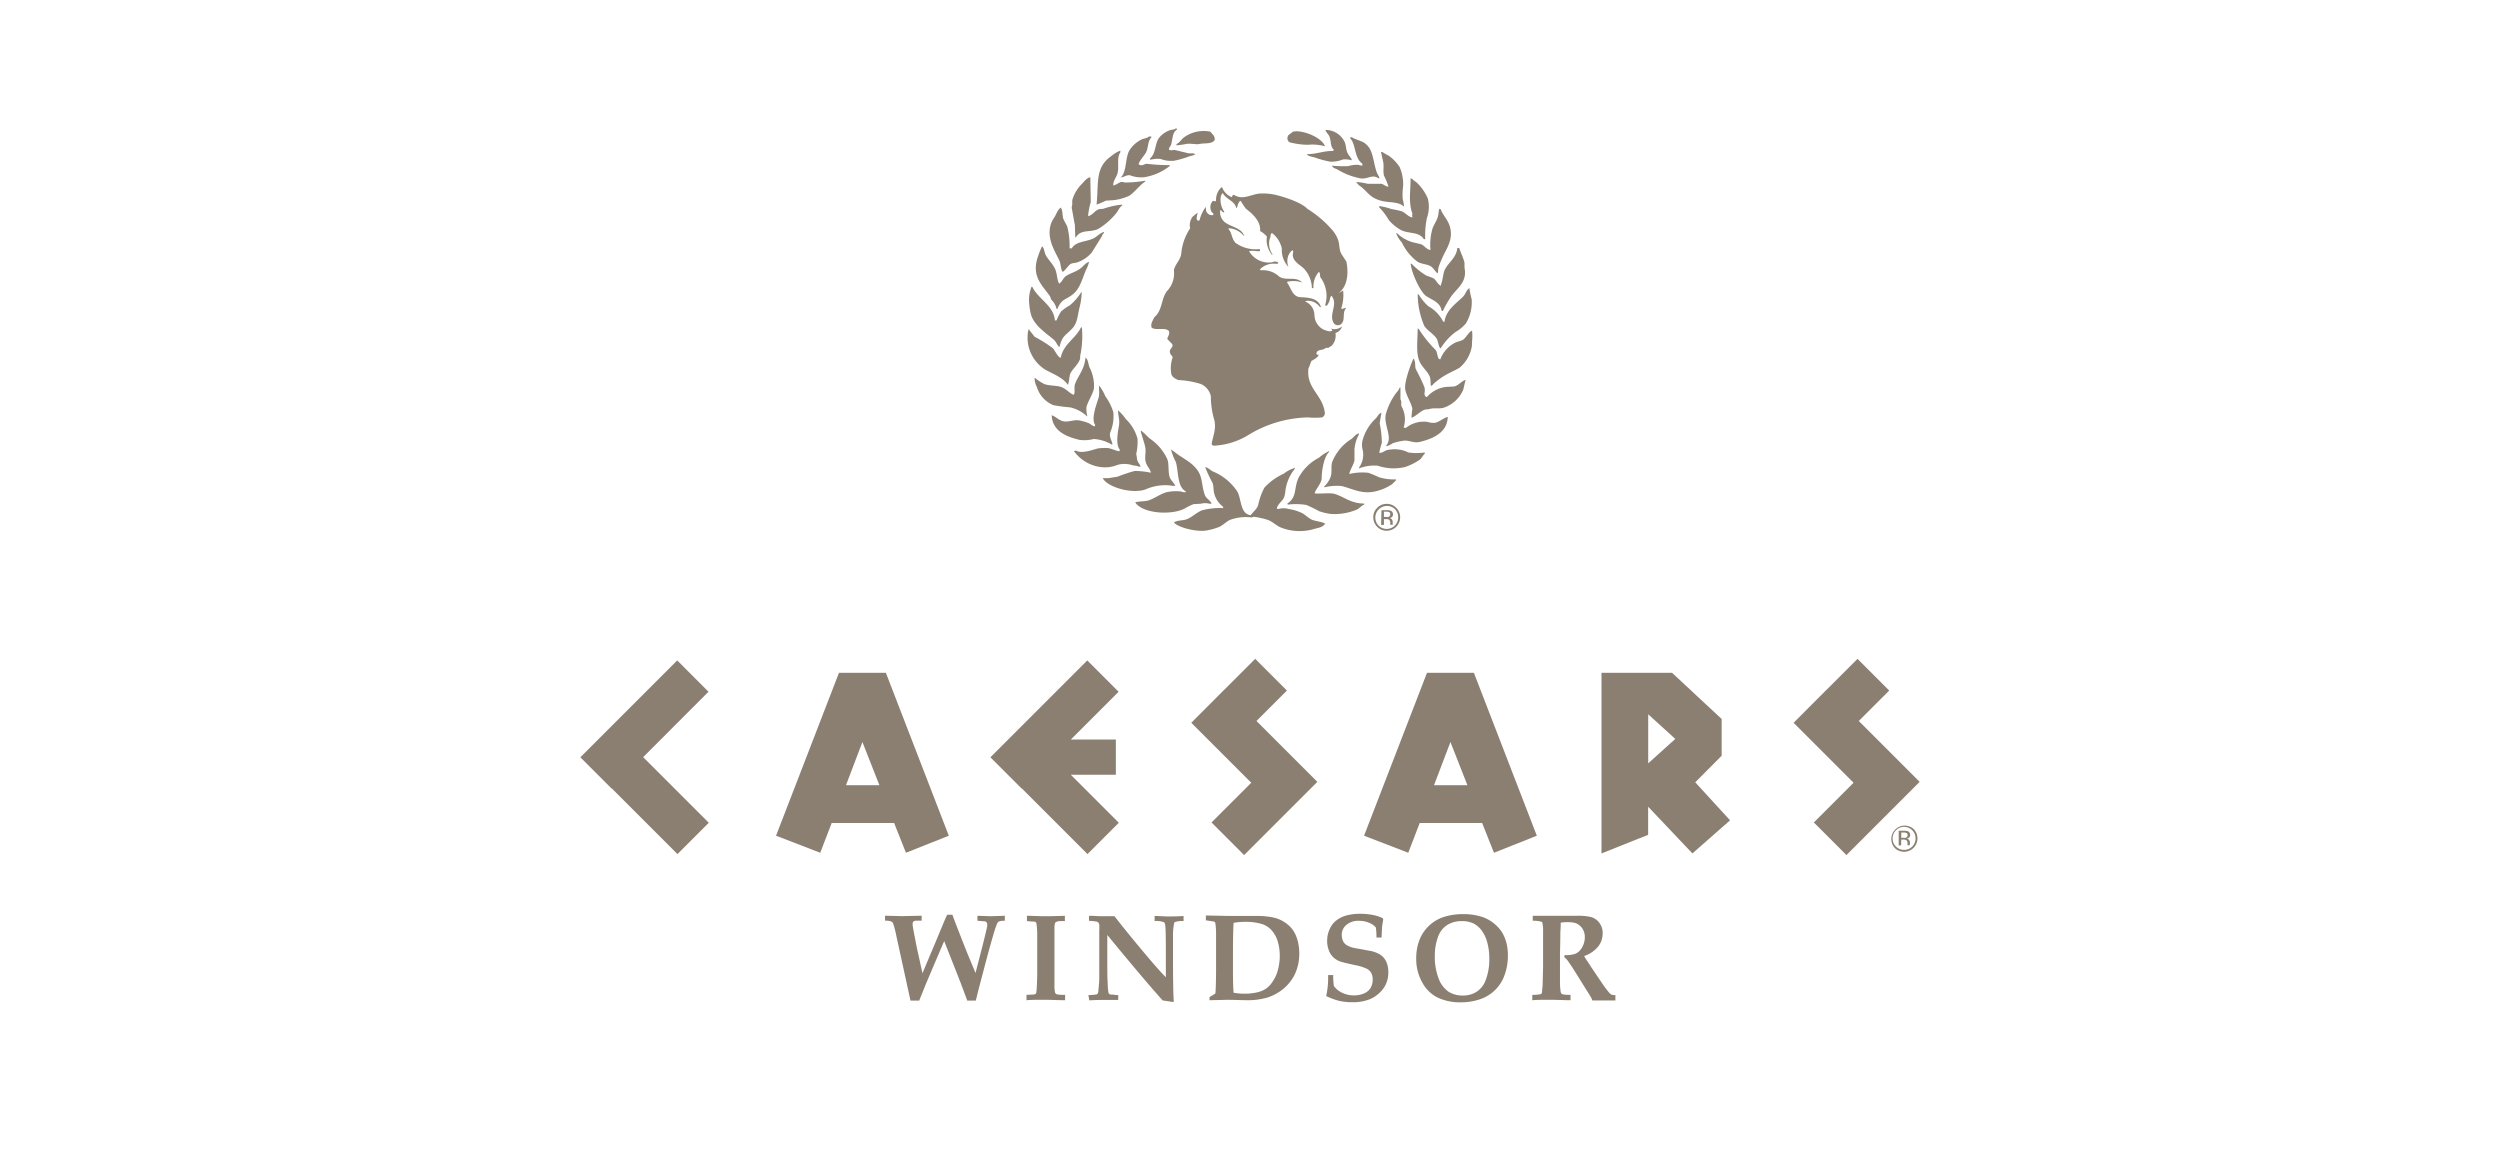 <svg id="Layer_1" data-name="Layer 1" xmlns="http://www.w3.org/2000/svg" width="336" height="155" viewBox="0 0 336 155">
  <defs>
    <style>
      .cls-1 {
        fill: #8a7f71;
      }
    </style>
  </defs>
  <title>_caesars_windsor</title>
  <g>
    <g>
      <g>
        <path class="cls-1" d="M179.87,39.42c1.26-.91,1.39-2.7,1.09-4.25l-.56-.86c-.7-1,0-1.65-1.22-3.25a14.5,14.5,0,0,0-3.48-3c-.91-1-3.83-1.76-3.83-1.76a7.71,7.71,0,0,0-2.54-.29c-1.16.09-2.22.9-3.39.24-.25-.2-.27.11-.41.25a2.31,2.31,0,0,1-1.28-1.34h-.07a2.23,2.23,0,0,0-.74,1.77c-.09.32-.38-.1-.52.18a1.2,1.2,0,0,0-.13,1.25c0,.21.45.31.25.54a.73.73,0,0,1-.74-.24c-.27-.21-.2-.6-.24-.85a4.91,4.91,0,0,0-.83,1.75c-.09.14-.17.1-.28.08-.26-.26,0-.78,0-1.06l-.62.5a1.82,1.82,0,0,0-.37,1.6A7.24,7.24,0,0,0,158.77,34c-.06.9-.83,1.48-1,2.32a3.39,3.39,0,0,1-.91,2.78c-.84,1.08-.59,2.59-1.72,3.54-.19.44-.55.89-.35,1.41.66.4,1.71-.09,2.29.41.19.42-.12.73-.2,1.1l.65.67c.27.39-.39.65-.3,1.1s.34.44.37.72a4.39,4.39,0,0,0-.16,2.28c.15.41.58.59.92.75a11.78,11.78,0,0,1,3,.52,2.29,2.29,0,0,1,1.38,1.67,11.22,11.22,0,0,0,.47,3.21c.27,1.21-.18,2.1-.37,3.2a.37.37,0,0,0,.37.22,9.85,9.85,0,0,0,4.35-1.3,16,16,0,0,1,8.24-2.5,9.94,9.94,0,0,0,1.89,0,.64.64,0,0,0,.37-.61c-.3-2.5-2.54-3.25-2.2-6,.19-.35.67-1.84.88-2.18-.16.12-.33.35-.53.37s-.2,1.18-.2,1c.41-.31,1.06-.52,1.23-1a.32.32,0,0,1-.31-.1c0-.72.89-.41,1.25-.83h0c.11,0,.09,0,.16,0l.18,0h0a.42.42,0,0,0,.14-.09l.29-.17a1.93,1.93,0,0,0,.53-1.73,1.3,1.3,0,0,0,.89-.9,1.52,1.52,0,0,1-1.55.28c.09.07.24.16.25.29-.36.23-.77,0-1.11-.1a2.24,2.24,0,0,1-1.3-2,2,2,0,0,0-1.23-1.8l.07-.08a1.88,1.88,0,0,1,1.57.47c.19.09.23.36.45.37v-.07c-.4-1.17-1.68-1.23-2.75-1.28S173.5,38.66,173,38c0,0,0-.1,0-.12a3.43,3.43,0,0,1,2,.09c-.8-.89-2.12-.18-3.07-.79a3.18,3.18,0,0,0-2.51-.85c0-.05-.09-.08-.07-.15a2.62,2.62,0,0,1,2.19-.72c.14,0,.32-.06.22-.21a.89.89,0,0,0-.78,0,3.06,3.06,0,0,1-3.1-1.48c.41-.14.92,0,1.38,0l.09-.1a.24.24,0,0,0-.05-.2,4.62,4.62,0,0,1-3.22-.81c-.57-.54-.47-1.36-1-1.91l.07-.07a2.76,2.76,0,0,1,2,1l.07,0c-.38-1-1.53-1.14-2.34-1.64a1.73,1.73,0,0,1-.88-1.79c.18,0,.21.15.32.23a.16.16,0,0,0,.24,0,2.72,2.72,0,0,1-.46-2.17c.1-.11.07-.35.27-.32.46.83,1.58,1,1.8,2,.18-.14.14-.45.27-.67s.16-.29.32-.32a8.09,8.09,0,0,0,.7,1.06c1,.76,2,1.73,1.9,3a2.94,2.94,0,0,1,.91.74,3.07,3.07,0,0,0,.69,2.44H171c.05,0,0-.07,0-.1a2.41,2.41,0,0,1-.32-2.12c.13-.21,0-.62.29-.69a3.52,3.52,0,0,1,1.31,2.09,3.31,3.31,0,0,0,.89,2.46,2.13,2.13,0,0,1,0-1.57c.12-.24.29-.57.58-.67.12.18,0,.39,0,.6,0,.87.87,1.29,1.45,1.81a4,4,0,0,1,1.12,2.66.3.3,0,0,0,.21,0,3,3,0,0,1,.73-2.18c.21.19.1.54.22.77A4.17,4.17,0,0,1,178.1,41a.15.15,0,0,0,.18.09c.18-.1.24-.34.35-.52s.1-.62.31-.83c1,1.18-.48,2.54.37,3.77a.82.82,0,0,0,.69.19c1-.44.27-1.59.93-2.3h-.06c-.26,0-.38.15-.62.09a5.73,5.73,0,0,0,.27-2.44"/>
        <path class="cls-1" d="M157.89,17.28h.3v.12c-.65.46-.54,1.1-.78,2-.07.25-.37.5-.29.72.29.17.47,0,.83.05l1.72.42c.37.08.78-.09,1,.18h-.12c-.24.18-.51.16-.83.29a13,13,0,0,1-1.9.54,3.85,3.85,0,0,1-1.84-.24,3.71,3.71,0,0,0-1.37.12l-.06-.18c.8-.62.64-1.9,1.19-2.73a3.35,3.35,0,0,1,1.49-1.07c.23-.09.51-.05.71-.18"/>
        <path class="cls-1" d="M178.13,17.46a2.86,2.86,0,0,1,2.61,1.66c.19.51.16,1,.36,1.43s.51.6.59,1a3.24,3.24,0,0,0-1.19-.12,4.26,4.26,0,0,1-1.72.3,13,13,0,0,1-2-.54c-.35-.13-1-.16-1.13-.47,1.34,0,2.34-.48,3.5-.42l.12-.18c-.51-.4-.32-1.11-.6-1.78-.13-.33-.45-.52-.53-.89"/>
        <path class="cls-1" d="M158.12,19.54v-.18c.42-.18.66-.64,1-.89a4.49,4.49,0,0,1,3.56-.77c.24.36.57.47.59,1.07,0,0-.07.13-.11.17-.47.44-1.2.26-2,.42-.4.09-1.19-.13-1.79,0a12.11,12.11,0,0,1-1.31.18"/>
        <path class="cls-1" d="M174.16,17.64c1.51,0,3.56,1,3.91,2H178a6.4,6.4,0,0,0-2.26-.18,10,10,0,0,1-2.49-.36,1.09,1.09,0,0,1-.24-.53c.06-.09.05-.26.12-.36s.46-.34.65-.53a.87.87,0,0,0,.42-.06"/>
        <path class="cls-1" d="M154.38,18.35h.36v.12c-.52.56-.36,1.26-.71,2-.24.47-.91,1.12-1,1.61a.9.9,0,0,0,.24.11c.26.1.65-.21.94-.17a23.27,23.27,0,0,0,3,.17v.12h0a7.34,7.34,0,0,1-3.33,1.49,4,4,0,0,1-2-.24c-.44-.08-.82.24-1.19.3v-.06c.77-.83.52-2.63,1.13-3.63a4,4,0,0,1,1.6-1.42c.29-.14.72-.16.95-.36"/>
        <path class="cls-1" d="M179,22.27a18.39,18.39,0,0,0,2.19.06,4.25,4.25,0,0,1,1.37-.18,2.92,2.92,0,0,0,.54.12V22c-1.13-.8-.83-2.64-1.67-3.45l.06-.06c.07-.05.06,0,.18-.06.48.34,1.27.46,1.78.83,1.13.84,1.05,2.29,1.55,3.8.1.31.32.58.41.89h-.18c-.79-.6-1.52.24-2.49,0a9.11,9.11,0,0,1-2.91-1.13c-.29-.17-.73-.22-.83-.59"/>
        <path class="cls-1" d="M149.57,24.94c.44-.06.71-.36,1.07-.47.2-.06.48.06.6.06a16.57,16.57,0,0,0,2.67-.24v.12c-.8.51-1.35,1.38-2.14,1.9a7,7,0,0,1-2.08.59l-1.07.07a11.27,11.27,0,0,1-1.24.53c.3-3-.22-5,2-6.54a3.92,3.92,0,0,1,1.19-.71v.24c-.54.77-.1,2-.41,2.91-.18.53-.57.92-.54,1.54"/>
        <path class="cls-1" d="M186.62,25.12a8.65,8.65,0,0,0-.6-1.48c-.17-.57,0-1.18-.11-1.84-.11-.47-.21-.95-.3-1.37h.18a6.67,6.67,0,0,0,.83.48,5.6,5.6,0,0,1,1.49,1.54,5.77,5.77,0,0,1,.47,2.56,8.68,8.68,0,0,0-.06,1.72,5.87,5.87,0,0,1,.18,1h-.06c-.74-.68-2-.45-3.09-.77-1.46-.43-1.65-1.07-2.61-1.85a2,2,0,0,1-.66-.65,9.52,9.52,0,0,1,1.54.24h1.85c.35.1.53.36,1,.41"/>
        <path class="cls-1" d="M146.54,23.82l.06,3.32a10.28,10.28,0,0,0-.36,1.85l.06.06c.11,0,.06,0,.12-.06.43-.15.69-.58,1.07-.78s.56-.07.89-.18a10.52,10.52,0,0,1,2.44-.53v.12c-.4.26-.53.72-.83,1.07a9.3,9.3,0,0,1-2.26,2c-1.13.67-2.42,0-3.15,1.24l-.06-.05-.06-1.67c-.16-.73-.28-1.59-.41-2.2a1.05,1.05,0,0,1,.06-.47V26.9a5.16,5.16,0,0,1,1.36-2.25c.28-.3.6-.74,1.07-.83"/>
        <path class="cls-1" d="M189.53,24h.24c.18.26.49.39.71.6a6.62,6.62,0,0,1,1.42,2.08,4.51,4.51,0,0,1-.12,2.61,11.51,11.51,0,0,0-.23,2.86h-.18c-.7-1.1-2.15-.66-3.21-1.31a5.8,5.8,0,0,1-1.49-1.25,9.25,9.25,0,0,0-1.3-1.72v-.18a9.6,9.6,0,0,1,1.66.41,13.18,13.18,0,0,1,1.37.3c.52.22.83.72,1.42.83V29.1c-.07-.13,0-.17,0-.41-.54-1.54-.24-2.88-.24-4.7"/>
        <path class="cls-1" d="M143.75,33.38h.3c.5-.93,1.85-.86,2.85-1.31.49-.21.92-.77,1.48-.89v.12c-.21.17-.26.42-.41.65-.41.65-.81,1.32-1.25,2a4.43,4.43,0,0,1-1.9,1.3c-.32.12-.67.07-.95.24s-.71.89-1.07,1.07v-.06c-.27-.42-.21-1-.42-1.49-.64-1.33-1.83-3.11-1.07-5.1a6.18,6.18,0,0,1,.48-.83c.22-.41.42-1,.83-1.19V28c.23.37.14,1,.3,1.42s.42.74.53,1.07a10.55,10.55,0,0,1,.3,2.91"/>
        <path class="cls-1" d="M192.26,33.62a7.73,7.73,0,0,1,.3-3c.18-.44.49-.9.65-1.37s.1-.81.24-1.19l.18.06c.24.71.91,1.36,1.19,2.2.61,1.85-.47,3.17-.95,4.28a12.81,12.81,0,0,0-.54,1.36c-.08.27,0,.55-.12.78-.36-.26-.55-.77-1-1s-1.18-.26-1.66-.54a6.85,6.85,0,0,1-2.14-2.61,3.8,3.8,0,0,1-.77-1.25h.12a5,5,0,0,0,2,1.19l1.24.3c.46.19.71.7,1.25.77"/>
        <path class="cls-1" d="M146.36,35.22a4.11,4.11,0,0,1-.41,1.07c-.53,1.28-.82,2.57-1.84,3.33s-1.4.53-2,1.9H142a2.35,2.35,0,0,0-.66-1.19c-.12-.16-.12-.36-.24-.53-.85-1.3-2.4-2.45-1.72-4.94a12.87,12.87,0,0,1,.65-1.72c.11,0,.06,0,.12.07.23.3.22.78.42,1.12.34.59.87,1.1,1.19,1.72s.27,1.48.59,2.08l.06-.05c.37-.26.51-.77.89-1,.62-.4,1.32-.54,1.9-1,.37-.25.72-.78,1.19-.89"/>
        <path class="cls-1" d="M195.94,33.32h.18c.18.64.54,1.25.71,2V36c.43,2-1.21,2.88-1.9,4a13.17,13.17,0,0,0-1,1.79h-.17c-.18-1.18-1.28-1.46-2.08-2s-2-3.19-2.08-4.34h.12a10,10,0,0,0,2,1.6,8.6,8.6,0,0,1,.95.36c.37.24.57.85,1,1V38.2c.21-.34.28-1.42.47-1.85.47-1.07,1.59-1.66,1.72-3"/>
        <path class="cls-1" d="M141.79,43.06H142a7.64,7.64,0,0,1,.59-1.18,6.36,6.36,0,0,1,1.19-.84,7.14,7.14,0,0,0,1.54-1.78l.06.06a8.85,8.85,0,0,1-.29,2c-.27,1.1-.27,2-.89,2.73-.88,1-1.45,1-1.79,2.56h-.12v-.06c-.25-.25-.38-.66-.65-.89-1.07-.9-2.45-1.79-3-3.15a6.37,6.37,0,0,1-.29-1.48,4.94,4.94,0,0,1,.29-2.5l.13.06c.73,1.58,2.91,2.51,3,4.51"/>
        <path class="cls-1" d="M197.49,38.73a10.78,10.78,0,0,0,.3,1.48,5.47,5.47,0,0,1-.78,3.27,5.41,5.41,0,0,1-1.37,1.13,7.92,7.92,0,0,0-2,2.19c-.11,0-.06,0-.12-.06-.25-.38-.21-.94-.48-1.3-.43-.6-1.18-1-1.6-1.61a10.76,10.76,0,0,1-.9-4.27h.13a6.52,6.52,0,0,0,1.3,1.6,4.89,4.89,0,0,1,2,2.08h.17c.22-1.64,1.63-2.47,2.56-3.44.25-.26.46-1,.83-1.07"/>
        <path class="cls-1" d="M145.29,44h.12a13,13,0,0,1-.24,3.86v.36c-.28.81-.94,1.26-1.3,1.95-.16.3-.2,1.44-.36,1.54-.67-1-2-1.43-3.09-2.07a5.07,5.07,0,0,1-2.2-5.34h.12v.06c.23.3.48.59.71.9a17.89,17.89,0,0,1,2.44,1.53c.29.3.68,1.21,1.07,1.31.34-1.84,2-2.59,2.73-4.1"/>
        <path class="cls-1" d="M197.84,44.43a6.11,6.11,0,0,1,0,1.49c0,.25,0,.51-.05.77a4.83,4.83,0,0,1-1.61,2.72c-.62.38-1.27.63-1.9,1a9.55,9.55,0,0,0-1.55,1.12c-.09.09-.33.4-.41.3s0-.91-.18-1.25c-.3-.69-.95-1.19-1.3-1.89-.59-1.16-.3-2.91-.31-4.51h.13A16.26,16.26,0,0,0,192.91,47c.29.31.23.9.48,1.25.06,0,.06,0,.18.06a4.16,4.16,0,0,1,1.9-2.2c.37-.22.83-.23,1.19-.47s.8-1.11,1.18-1.19"/>
        <path class="cls-1" d="M145.89,48.05c.15.08,0,0,.12.12.25.28.26.79.41,1.18a5.39,5.39,0,0,1,.6,2.91c-.24.92-.74,1.54-1,2.43a3.67,3.67,0,0,0,.12,1.25h-.06a4.86,4.86,0,0,0-2.26-1.19,20.33,20.33,0,0,1-2.26-.3A3.85,3.85,0,0,1,139.35,52a2.62,2.62,0,0,1-.3-1.25,6.21,6.21,0,0,0,1.37.89c.73.24,1.66.14,2.32.42s1.11.9,1.6,1V53c.17-.29,0-.9.12-1.31.42-1.21,1.29-2,1.43-3.61"/>
        <path class="cls-1" d="M189.71,56.12c0-.4.07-.8.11-1.2-.2-.89-.71-1.53-.94-2.49s.74-3.5,1.07-4.2h.11v.12c.22.34.07.9.24,1.3A24.72,24.72,0,0,1,191.43,52c.16.49-.06.93.06,1.12s.06.2.29.24A4,4,0,0,1,194.4,52l1.07-.06c.6-.18.95-.7,1.49-.89l0,.06c-.1.41-.2.83-.29,1.24a4.33,4.33,0,0,1-2.62,2.44c-.58.19-1.24,0-1.9.17a1.19,1.19,0,0,1-.42.06c-.64,0-1.46,1-2.07,1.14"/>
        <path class="cls-1" d="M141.31,55.81c.49.1.92.62,1.49.78.8.23,1.54-.27,2.37-.06a6.27,6.27,0,0,1,1.19.36c.27.13.41.35.78.41a1.27,1.27,0,0,1,.06-.18c-.64-.86.28-3,.47-3.74.12-.49,0-1.18.06-1.54a.34.34,0,0,1,.06.06,6.66,6.66,0,0,1,.77,1.36,7.15,7.15,0,0,1,1.07,2.14,5.51,5.51,0,0,1-.42,2.73c-.16.67.26,1.1.3,1.61h-.11A5.38,5.38,0,0,0,147,59a5.08,5.08,0,0,1-1.91.12c-1.8-.43-3.67-1.2-3.74-3.33"/>
        <path class="cls-1" d="M194.58,56.05c-.08,2.07-1.94,2.89-3.69,3.33-1,.25-1.55-.32-2.43-.12a7.35,7.35,0,0,0-1.25.3,2.81,2.81,0,0,1-.89.41v-.11c.93-1.07-.41-2.78-.06-4.22a8.85,8.85,0,0,1,1.19-2.56c.21-.34.52-.54.66-1h.11v1.6c.23.34,0,.67.18,1a3.53,3.53,0,0,1,.24,2.79h.12c.06.05.05,0,.17.06a3.85,3.85,0,0,1,2.91-.83,2.61,2.61,0,0,0,1.07.12c.6-.16,1.23-.72,1.67-.78"/>
        <path class="cls-1" d="M150.28,55.16a5.8,5.8,0,0,1,1,1.13,5.71,5.71,0,0,1,1.6,2.67,7.12,7.12,0,0,1-.18,2.08c.11.26.07.6.18.89s.32.49.42.78H153c-.22-.15-.48-.1-.78-.18a3.55,3.55,0,0,0-2-.06,4.39,4.39,0,0,1-2.31.3,5.27,5.27,0,0,1-3.57-2.14.75.75,0,0,1,.3-.06c.73.46,2.37-.16,2.91-.3a6.54,6.54,0,0,1,1.13-.06c.52-.05,1.54.51,1.78.42,0-.06,0-.06.06-.18-.64-.71-.24-2.55-.12-3.33s-.19-1.46-.12-2"/>
        <path class="cls-1" d="M185.67,55.46c-.08.48-.17.95-.24,1.43a13.88,13.88,0,0,1,.29,2.61,12,12,0,0,0-.35,1.37c.46,0,.65-.25,1-.36s.58-.08.77-.12a4.14,4.14,0,0,1,2.14.42,7.37,7.37,0,0,0,2.2,0V61c-.26.2-.39.57-.65.77a7.71,7.71,0,0,1-2,1,6.73,6.73,0,0,1-3.68-.18,5.65,5.65,0,0,0-2.49.36v-.12a2.94,2.94,0,0,0,.48-2.38,2.65,2.65,0,0,1-.06-1.07,6.29,6.29,0,0,1,1.83-3.15c.24-.25.4-.67.78-.77"/>
        <path class="cls-1" d="M154.68,63.54c-.08-.47-.5-.87-.65-1.31-.27-.73.05-1.4-.12-2.19-.12-.56-.44-1.47-.6-2.08l.06-.07c.44.3.79.75,1.19,1.07a6.68,6.68,0,0,1,2.32,2.74c.28.69.07,1.81.35,2.49.18.43.57.69.72,1.13h-.12c-.1-.06-.25,0-.42-.06a6.52,6.52,0,0,0-3.5.54c-1.88.61-5.11-.35-5.7-1.54H149l1.19-.19a20.14,20.14,0,0,1,2.31-.77,10.36,10.36,0,0,1,2.2.24"/>
        <path class="cls-1" d="M181.28,63.72a7.62,7.62,0,0,1,2.61-.18,13.49,13.49,0,0,1,1.42.59,6.84,6.84,0,0,0,2.32.3v.12l-.54.53a6.52,6.52,0,0,1-2,.9c-1.95.55-3.25-.29-4.8-.66a7.12,7.12,0,0,0-2.31.18v-.12a3.41,3.41,0,0,0,.88-1.36c.18-.63,0-1.34.18-1.91A6.45,6.45,0,0,1,181.63,59c.32-.23.54-.63,1-.76v.17a4.85,4.85,0,0,0-.59,2v1.49c-.17.69-.64,1.29-.71,1.9"/>
        <path class="cls-1" d="M157.35,60.39a8.88,8.88,0,0,1,.89.65c1.11.77,2.41,1.39,3,2.68.37.84.35,2,.71,2.85.19.45.72.67.89,1.13h-.3a2.17,2.17,0,0,0-1.13,0l-1,.06a7.33,7.33,0,0,0-1.19.59c-1.77.92-5.64.7-6.65-.83.62-.19,1.33-.09,1.9-.3.81-.3,1.44-.81,2.32-1.07a6.09,6.09,0,0,1,1.78-.11c.21,0,.55.18.72.11s0,0,.11-.11c-1.19-.51-1-2.69-1.36-3.93a7.61,7.61,0,0,1-.66-1.72"/>
        <path class="cls-1" d="M183.35,67.64v.18c-.35.12-.63.47-.95.65a7.61,7.61,0,0,1-3.68.59,8.66,8.66,0,0,1-1.42-.35,18.28,18.28,0,0,0-1.72-.84,8.61,8.61,0,0,0-2.49-.05L173,67.7c1.34-.91.87-1.93,1.48-3.39a6.38,6.38,0,0,1,2.79-2.79,5.42,5.42,0,0,1,1.36-.89v.12c-.68.57-1,2.52-1,3.56,0,.61-.8,1.42-.95,2h.11c.16.09,2-.1,2.55.06,1.36.41,2.14,1.28,4,1.31"/>
        <path class="cls-1" d="M161.93,62.77c.45.07.72.41,1.07.59a7.24,7.24,0,0,1,3.32,2.74c.53,1,.37,3,1.78,3.14.31-.46.82-.78,1-1.37a8.8,8.8,0,0,1,.83-2.32,8,8,0,0,1,2.61-1.89,4.4,4.4,0,0,1,1.49-.77V63a5.82,5.82,0,0,0-1.25,2.8,5.59,5.59,0,0,1-.18,1c-.23.57-.89.94-1,1.55a.74.74,0,0,0,.23.06,2.35,2.35,0,0,1,1.37,0,6.15,6.15,0,0,1,1.9.6c.38.24.76.61,1.18.82s1.69.33,1.84.6h-.06c-.33.48-1,.52-1.6.71a6.82,6.82,0,0,1-4.45-.3c-.51-.26-1-.71-1.54-.94a10.49,10.49,0,0,0-1.78-.42c-.26-.06-.4.08-.53.06a6.15,6.15,0,0,0-2.92.36c-.44.25-.85.65-1.3.88a7.7,7.7,0,0,1-1.61.48c-1.33.34-4.11-.38-4.57-1.07h.06c.45-.29,1.23-.21,1.72-.42.71-.29,1.25-.87,2-1.18a9.2,9.2,0,0,1,2.85-.3v-.18a3.19,3.19,0,0,1-1.18-1.72c-.16-.52-.07-1-.24-1.48a18.78,18.78,0,0,1-1-2.14"/>
        <path class="cls-1" d="M185.62,70.55H186v-.78h.28a.85.85,0,0,1,.38.06.49.49,0,0,1,.19.46v.24s0,0,0,0h.33l0,0s0-.06,0-.11a.76.76,0,0,1,0-.15v-.14a.58.58,0,0,0-.11-.31.46.46,0,0,0-.34-.19.66.66,0,0,0,.29-.1.42.42,0,0,0,.19-.39.49.49,0,0,0-.3-.5,1.5,1.5,0,0,0-.54-.07h-.7Zm1-1.07a1,1,0,0,1-.33,0H186v-.71h.3a.91.91,0,0,1,.42.07.3.3,0,0,1,.13.29.31.31,0,0,1-.2.31m1-1.19a1.75,1.75,0,0,0-1.28-.53,1.73,1.73,0,0,0-1.27.53,1.71,1.71,0,0,0-.53,1.27,1.8,1.8,0,0,0,3.08,1.28,1.8,1.8,0,0,0,0-2.55m-.18.17a1.58,1.58,0,0,1,0,2.21,1.55,1.55,0,0,1-2.2,0,1.56,1.56,0,0,1,2.2-2.21"/>
      </g>
      <g>
        <path class="cls-1" d="M257,111.59a1.48,1.48,0,0,1,.45,1.09,1.5,1.5,0,0,1-.45,1.1,1.55,1.55,0,0,1-2.18,0,1.5,1.5,0,0,1-.45-1.1,1.48,1.48,0,0,1,.45-1.09,1.52,1.52,0,0,1,2.18,0m.18-.18a1.8,1.8,0,0,0-2.54,2.54,1.79,1.79,0,0,0,2.54,0,1.79,1.79,0,0,0,0-2.54m-1,1.19a1,1,0,0,1-.34,0h-.31v-.71h.3a.91.91,0,0,1,.42.07.3.3,0,0,1,.13.29.32.32,0,0,1-.2.31m-1,1.06h.34v-.78h.28a.71.71,0,0,1,.38.07c.13.07.19.22.19.45v.24s0,0,0,0h.32v0a.23.23,0,0,1,0-.11v-.29a.53.53,0,0,0-.11-.3.43.43,0,0,0-.34-.19,1.21,1.21,0,0,0,.29-.1.45.45,0,0,0,.19-.39.49.49,0,0,0-.31-.5,1.4,1.4,0,0,0-.53-.07h-.69Z"/>
        <polygon class="cls-1" points="176.91 104.95 176.91 104.94 168.87 96.9 172.96 92.81 168.7 88.55 164.61 92.64 164.6 92.64 160.11 97.14 168.17 105.2 162.83 110.54 167.21 114.92 177.05 105.08 176.91 104.95"/>
        <polygon class="cls-1" points="257.86 104.94 257.86 104.94 249.82 96.9 253.91 92.81 249.65 88.55 245.56 92.64 245.55 92.64 241.06 97.14 249.12 105.2 243.78 110.54 248.16 114.92 258 105.08 257.86 104.94"/>
        <polygon class="cls-1" points="95.26 110.58 86.44 101.76 95.22 92.97 91.02 88.76 78 101.78 82.21 105.99 82.23 105.97 91.05 114.79 95.26 110.58"/>
        <polygon class="cls-1" points="150.37 110.58 143.91 104.12 149.97 104.12 149.97 99.39 143.92 99.39 150.34 92.97 146.13 88.76 133.11 101.78 137.32 105.99 137.34 105.97 146.16 114.79 150.37 110.58"/>
        <path class="cls-1" d="M113.7,105.53l2.21-5.8,2.28,5.8Zm8.06,9.08,5.76-2.29-8.46-21.9h-6.3l-8.46,21.9,5.94,2.29,1.54-4h8.39Z"/>
        <path class="cls-1" d="M192.73,105.53l2.21-5.8,2.28,5.8Zm8.06,9.08,5.76-2.29-8.46-21.9h-6.3l-8.46,21.9,5.94,2.29,1.54-4h8.39Z"/>
        <path class="cls-1" d="M221.52,102.59l3.64-3.28L221.52,96Zm11,7.66-5.06,4.45-5.95-6.28v3.78l-6.27,2.5V90.42h9.48l6.67,6.21v4.94l-3.55,3.57Z"/>
      </g>
    </g>
    <g>
      <path class="cls-1" d="M127.3,122.94H128c.2.55.39,1.07.59,1.57.84,2.16,1.35,3.44,1.52,3.86l1,2.4.94-3.64c.36-1.44.57-2.32.63-2.65a1.94,1.94,0,0,0,0-.24.46.46,0,0,0-.08-.27.48.48,0,0,0-.23-.14l-1-.08v-.67l1.76.06,1.92-.06v.67h-.17a1.93,1.93,0,0,0-.63.1.61.61,0,0,0-.22.23,14.84,14.84,0,0,0-.56,1.68q-.45,1.5-1.32,4.82c-.59,2.21-.91,3.51-1,3.9H130l-.88-2.36-2.22-5.64q-.34.77-2.49,5.84l-.87,2.16h-1.17l-1.89-8.64a13.06,13.06,0,0,0-.44-1.72.54.54,0,0,0-.24-.27,2.32,2.32,0,0,0-.85-.11v-.67l2.27.06,2.65-.06v.67l-.78,0a.6.6,0,0,0-.33.12.41.41,0,0,0-.1.28,1.83,1.83,0,0,0,0,.21c0,.08.06.39.16.94.2,1.07.35,1.82.44,2.25l.72,3.27.68-1.63,1-2.37,1.28-3.08Z"/>
      <path class="cls-1" d="M143.12,123.08v.71c-.56,0-.9,0-1,.06a.91.91,0,0,0-.23.09.34.34,0,0,0-.09.14,2,2,0,0,0-.08.53c0,.14,0,.4,0,.79,0,1.33,0,2,0,2.15v3.27l0,1.48a4.74,4.74,0,0,0,.08,1.09.34.34,0,0,0,.11.17.54.54,0,0,0,.24.1,6.66,6.66,0,0,0,1,.05v.72c-.89,0-1.84-.06-2.84-.06s-1.66,0-2.35.06v-.72l1-.05a.57.57,0,0,0,.23-.09.26.26,0,0,0,.08-.13,7.05,7.05,0,0,0,.07-.77q.06-1,.06-1.8v-3.39c0-1.07,0-1.76,0-2.07a10.13,10.13,0,0,0-.1-1.29.48.48,0,0,0-.08-.16.46.46,0,0,0-.2-.1c-.1,0-.44,0-1-.07v-.71c.69,0,1.48.06,2.36.06S142.23,123.12,143.12,123.08Z"/>
      <path class="cls-1" d="M146.28,133.74a7.76,7.76,0,0,0,1.09-.09.33.33,0,0,0,.15-.11.64.64,0,0,0,.1-.3c0-.2.07-.7.12-1.49,0-.45,0-1,0-1.75v-2.61l0-2.36a5.44,5.44,0,0,0,0-.77.57.57,0,0,0-.12-.26.49.49,0,0,0-.26-.14,7.35,7.35,0,0,0-1-.1v-.68c.68,0,1.19.06,1.51.06l1.18,0,.74,0q1.68,2.17,4.06,5,1.71,2.05,2.84,3.21v-1.87c0-2.91,0-4.63-.09-5.14a.55.55,0,0,0-.15-.39,3,3,0,0,0-1.27-.16v-.68c.67,0,1.27.06,1.82.06s1.23,0,2.07-.06v.68a3.22,3.22,0,0,0-1.18.14.2.2,0,0,0-.08.12,8.37,8.37,0,0,0-.16,1.86c0,1,0,1.68,0,2.14q0,5.4.11,6.55l-.1.07c-.46-.08-.92-.14-1.4-.21q-2.62-2.93-7.44-8.8v4c0,.84,0,1.72.06,2.62a6.42,6.42,0,0,0,.1,1.15.36.36,0,0,0,.11.16.51.51,0,0,0,.27.08c.35,0,.61.07.77.07h.16v.65l-1.75,0c-.53,0-1.24,0-2.14.06Z"/>
      <path class="cls-1" d="M162.56,134.43V134l.23-.13a4.48,4.48,0,0,0,.56-.36c.06-.72.09-1.9.09-3.53v-1.33c0-.71,0-1.76,0-3.14a9.76,9.76,0,0,0-.1-1.46.23.23,0,0,0-.07-.11.34.34,0,0,0-.2-.1l-1-.15v-.65l2.95.06,2,0,1.66,0a11.74,11.74,0,0,1,2.3.18,4.59,4.59,0,0,1,1.5.56,4.44,4.44,0,0,1,1.09.91,3.85,3.85,0,0,1,.66,1.14,6.24,6.24,0,0,1,.39,2.24,6.42,6.42,0,0,1-.57,2.76,5.85,5.85,0,0,1-1.56,2,6.4,6.4,0,0,1-2.15,1.18,9.57,9.57,0,0,1-2.8.36l-2.4-.06Zm3.24-1a9.12,9.12,0,0,0,1.44.12,7.29,7.29,0,0,0,1.9-.22,3.58,3.58,0,0,0,1.08-.5,3.46,3.46,0,0,0,.88-1,4.64,4.64,0,0,0,.66-1.51,7.07,7.07,0,0,0,.24-1.88,6.61,6.61,0,0,0-.24-1.79,3.92,3.92,0,0,0-.76-1.51,3,3,0,0,0-1.35-.94,7.68,7.68,0,0,0-2.48-.3,7.78,7.78,0,0,0-1.37.13q-.09,1.14-.09,4.32v1.86Q165.71,132.67,165.8,133.43Z"/>
      <path class="cls-1" d="M185.69,126H185a10.87,10.87,0,0,0-.08-1.33,2,2,0,0,0-.88-.63,3.29,3.29,0,0,0-1.39-.28,2.43,2.43,0,0,0-1.71.56,1.71,1.71,0,0,0-.61,1.31,2.12,2.12,0,0,0,.18.87,1.39,1.39,0,0,0,.49.53,3.6,3.6,0,0,0,.93.36l1.31.24,1.09.2a4,4,0,0,1,1.07.42,2,2,0,0,1,.64.55,2.54,2.54,0,0,1,.4.79,3.5,3.5,0,0,1,.15,1.07,3.68,3.68,0,0,1-.43,1.82,3.82,3.82,0,0,1-.9,1.09,4.34,4.34,0,0,1-1.19.74,6.28,6.28,0,0,1-2.33.39,7.9,7.9,0,0,1-1.78-.19,9.26,9.26,0,0,1-1.72-.64,11.45,11.45,0,0,0,.26-2.82h.68a10.46,10.46,0,0,0,.09,1.46,2.68,2.68,0,0,0,1.06.89,3.59,3.59,0,0,0,1.63.38,3.33,3.33,0,0,0,1.38-.27,1.84,1.84,0,0,0,.88-.76,2.18,2.18,0,0,0,.27-1.09,1.87,1.87,0,0,0-.19-.88,1.4,1.4,0,0,0-.6-.58,6.26,6.26,0,0,0-1.43-.46c-1-.21-1.62-.36-1.93-.45a2.67,2.67,0,0,1-1.12-.61,2.35,2.35,0,0,1-.64-1,3.47,3.47,0,0,1-.21-1.22,3.63,3.63,0,0,1,.38-1.67,2.9,2.9,0,0,1,1-1.19,3.9,3.9,0,0,1,1.41-.61,7.31,7.31,0,0,1,1.62-.18,9.18,9.18,0,0,1,1.67.15,5.23,5.23,0,0,1,1.4.45l.06.19a9.54,9.54,0,0,0-.16,1C185.73,125,185.7,125.47,185.69,126Z"/>
      <path class="cls-1" d="M190.34,128.88a6.85,6.85,0,0,1,.45-2.59,5.29,5.29,0,0,1,3.1-3,8.39,8.39,0,0,1,2.75-.43,8,8,0,0,1,2.67.41,5.19,5.19,0,0,1,2.63,2.14,5.93,5.93,0,0,1,.54,1.37,7.07,7.07,0,0,1,.18,1.65,7.59,7.59,0,0,1-.53,2.84A5.21,5.21,0,0,1,201,133a5.34,5.34,0,0,1-1.71,1.16,7.83,7.83,0,0,1-3,.55,6.93,6.93,0,0,1-3.14-.67,4.82,4.82,0,0,1-2-2A6.34,6.34,0,0,1,190.34,128.88Zm2.5-.48a8.06,8.06,0,0,0,.52,3.13,3.67,3.67,0,0,0,1.33,1.76,3.52,3.52,0,0,0,1.91.51,3.39,3.39,0,0,0,1.83-.49,3.14,3.14,0,0,0,1.27-1.65,7.64,7.64,0,0,0,.46-2.82,8,8,0,0,0-.25-2.09,4.8,4.8,0,0,0-.71-1.6,3.19,3.19,0,0,0-1.09-1,3.48,3.48,0,0,0-1.67-.35,3.58,3.58,0,0,0-2,.56,3.13,3.13,0,0,0-1.2,1.65A7.09,7.09,0,0,0,192.84,128.4Z"/>
      <path class="cls-1" d="M206,123.75v-.67l1.3,0,1.54,0c.57,0,1.06,0,1.46,0,.67,0,1.23,0,1.67,0a7.42,7.42,0,0,1,1.9.18,2.06,2.06,0,0,1,1.08.77,2.2,2.2,0,0,1,.45,1.4,2.87,2.87,0,0,1-.61,1.79,4.11,4.11,0,0,1-1.88,1.27c.13.24.29.49.46.74l.31.46a.83.83,0,0,0,.09.16l1.26,1.87.55.81c.4.53.65.85.75.95a1.07,1.07,0,0,0,.26.2,1.47,1.47,0,0,0,.52.06v.72l-1.81,0c-.44,0-.87,0-1.29,0a2.27,2.27,0,0,0-.2-.46L212,131.1c-.5-.82-.93-1.47-1.27-1.94a2.17,2.17,0,0,0-.51-.53l.09-.27a3.48,3.48,0,0,0,1.48-.2,1.91,1.91,0,0,0,.84-.83A2.71,2.71,0,0,0,213,126a2.08,2.08,0,0,0-.36-1.25,1.93,1.93,0,0,0-.89-.69,4.14,4.14,0,0,0-1.22-.12,3.94,3.94,0,0,0-.77.07c0,.19,0,.63-.05,1.32,0,1.53-.05,2.55-.05,3.06,0,.82,0,1.67,0,2.58,0,1.12,0,1.75.05,1.9a2.17,2.17,0,0,0,.09.59.4.4,0,0,0,.11.12.76.76,0,0,0,.23.08,6.45,6.45,0,0,0,.94.05v.72c-.92,0-1.85-.06-2.8-.06s-1.62,0-2.34.06v-.72a5.68,5.68,0,0,0,1.09-.09.22.22,0,0,0,.15-.08.56.56,0,0,0,.07-.22c0-.22.06-.53.08-1l.06-2.37v-3l0-1.72a4.83,4.83,0,0,0-.1-1.22.25.25,0,0,0-.12-.13A4.16,4.16,0,0,0,206,123.75Z"/>
    </g>
  </g>
</svg>
